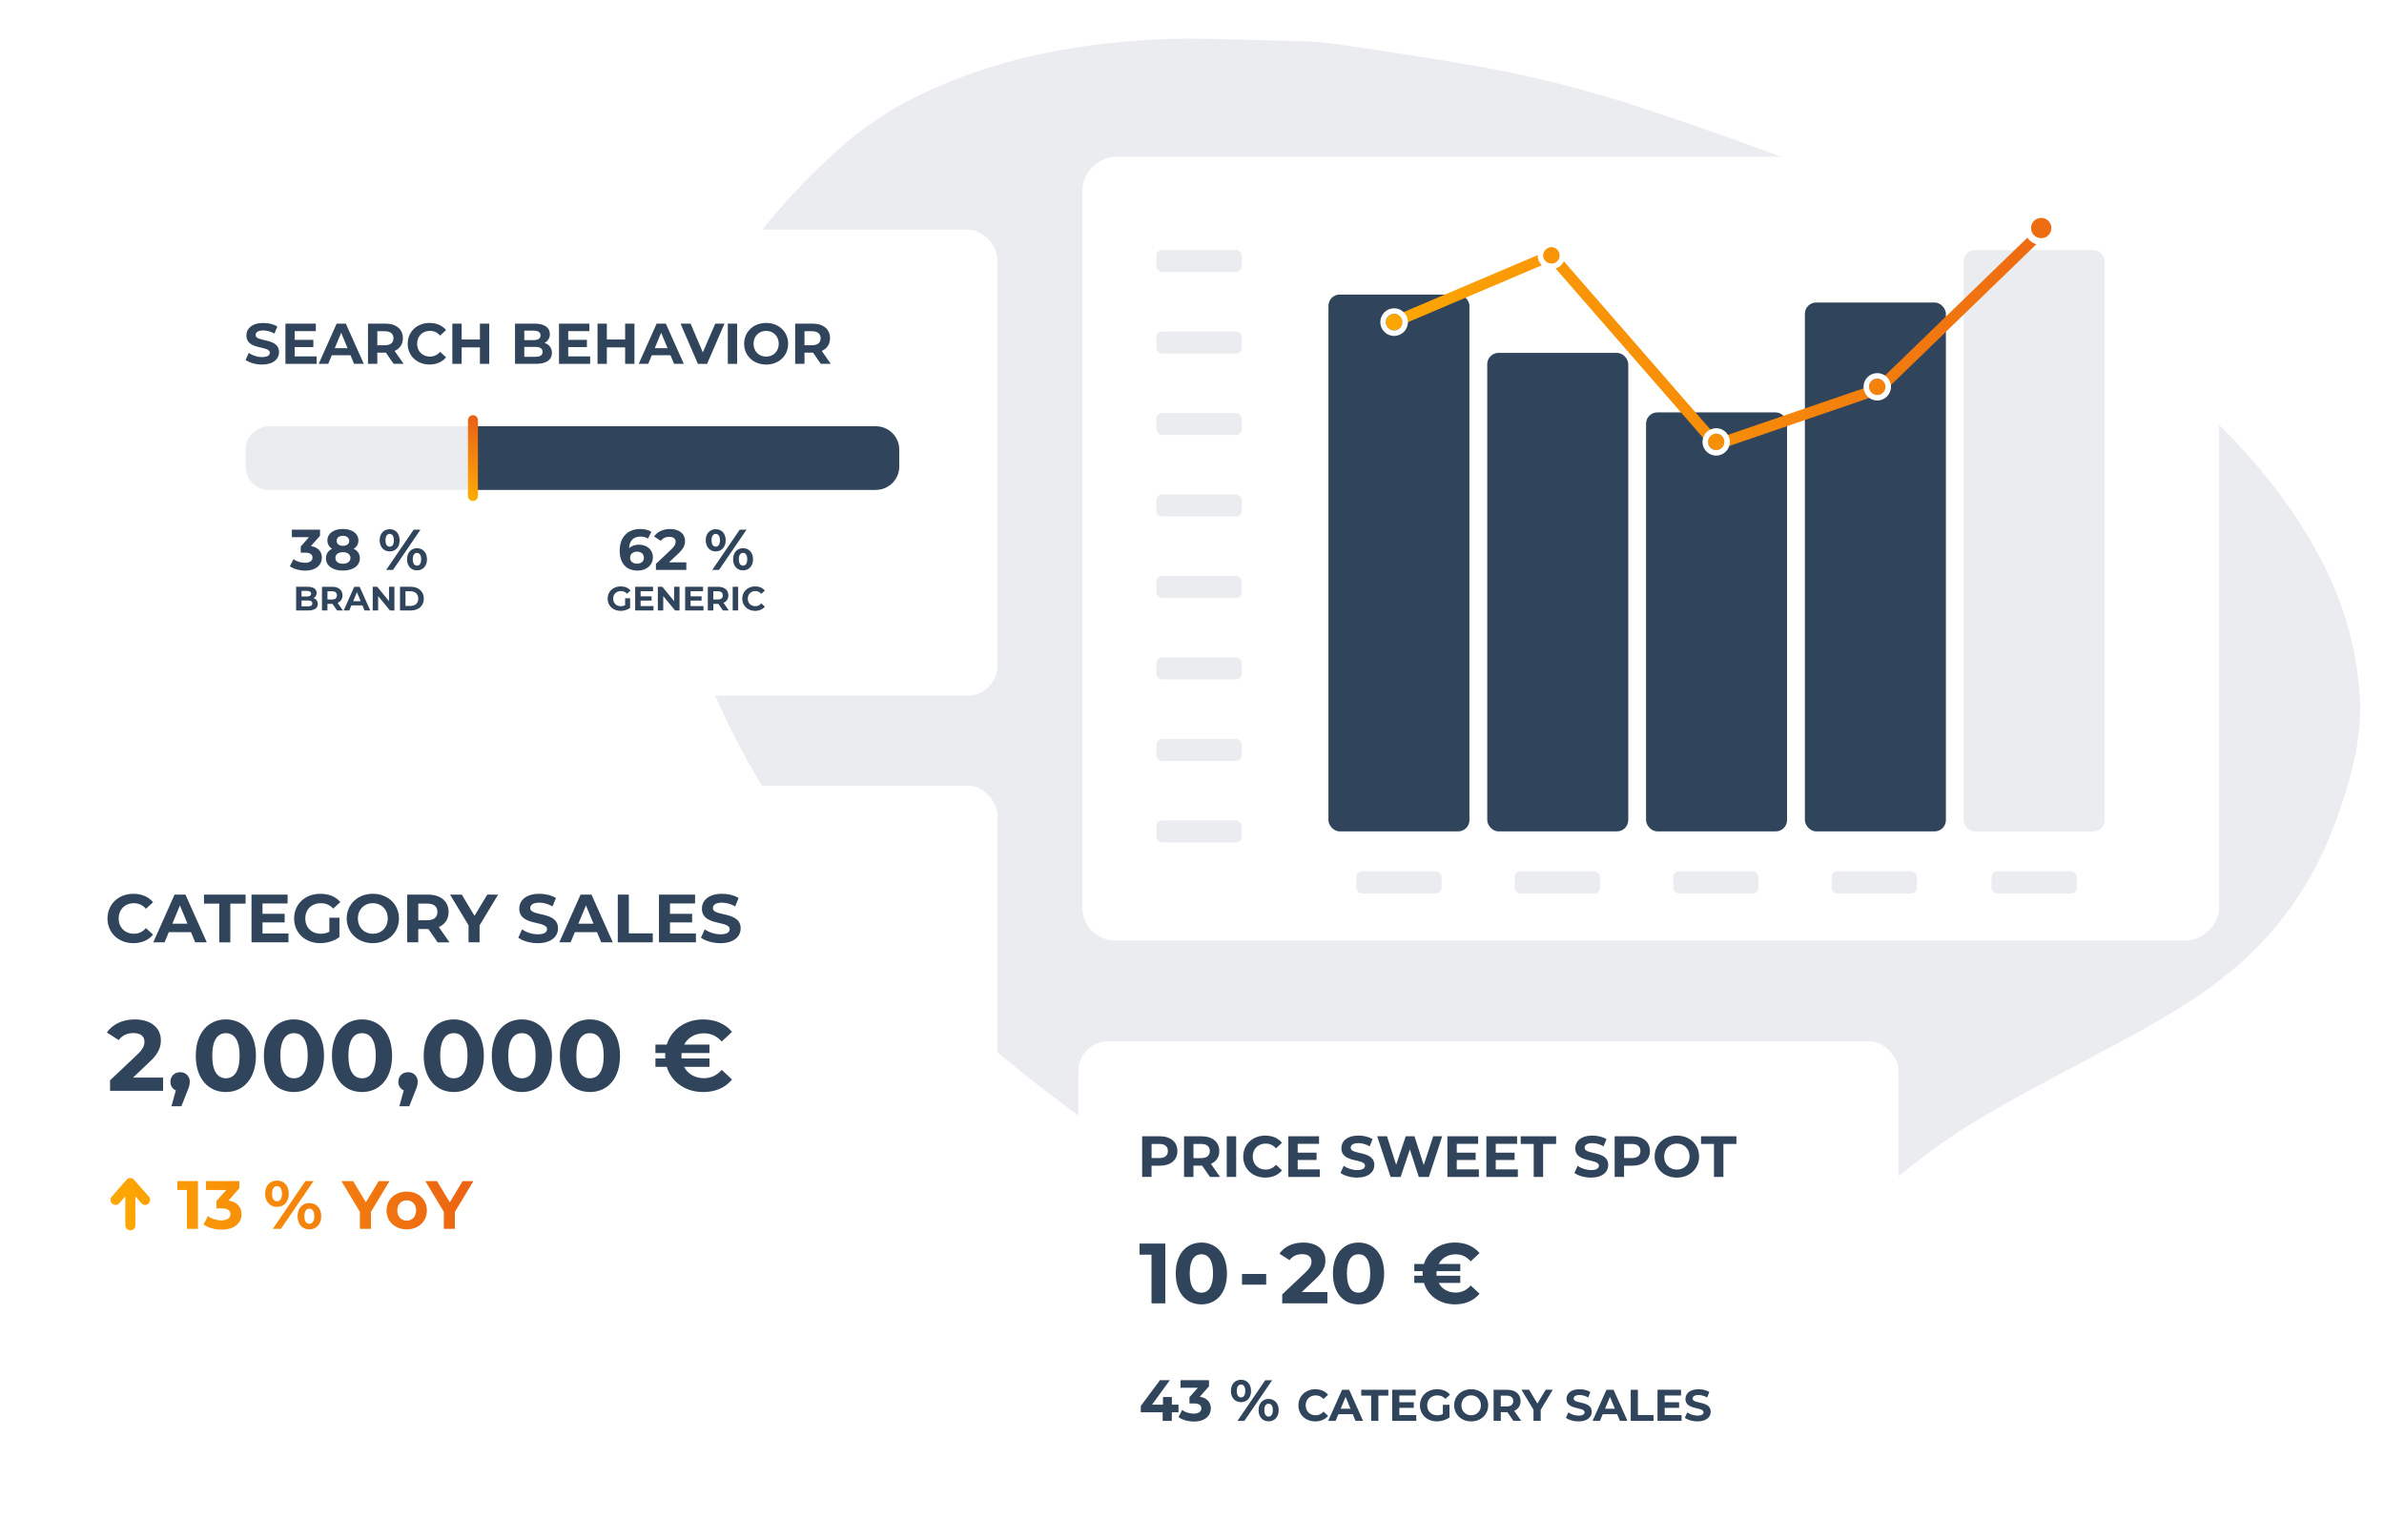 <?xml version="1.0" encoding="UTF-8"?><svg id="Ebene_1" xmlns="http://www.w3.org/2000/svg" xmlns:xlink="http://www.w3.org/1999/xlink" viewBox="0 0 960 620"><defs><style>.cls-1{fill:url(#Unbenannter_Verlauf_20-8);}.cls-1,.cls-2,.cls-3,.cls-4,.cls-5,.cls-6,.cls-7,.cls-8,.cls-9,.cls-10,.cls-11,.cls-12,.cls-13,.cls-14,.cls-15,.cls-16,.cls-17,.cls-18,.cls-19,.cls-20,.cls-21{stroke-width:0px;}.cls-2{fill:url(#Unbenannter_Verlauf_20-4);}.cls-3{filter:url(#drop-shadow-2);}.cls-3,.cls-7,.cls-10,.cls-15,.cls-20{fill:#fff;}.cls-4{fill:url(#Unbenannter_Verlauf_20-13);}.cls-5{fill:url(#Unbenannter_Verlauf_20-7);}.cls-6{fill:url(#Unbenannter_Verlauf_20-12);}.cls-7{filter:url(#drop-shadow-1);}.cls-8{fill:url(#Unbenannter_Verlauf_20-14);}.cls-9{fill:#30445c;}.cls-11{fill:url(#Unbenannter_Verlauf_20-2);}.cls-12{fill:url(#Unbenannter_Verlauf_20-3);}.cls-13{fill:url(#Unbenannter_Verlauf_20);}.cls-14{fill:url(#Unbenannter_Verlauf_20-9);}.cls-15{filter:url(#drop-shadow-4);}.cls-16{fill:url(#Unbenannter_Verlauf_20-6);}.cls-17{fill:url(#Unbenannter_Verlauf_20-5);}.cls-18{fill:#eaecef;}.cls-19{fill:url(#Unbenannter_Verlauf_20-10);}.cls-20{filter:url(#drop-shadow-3);}.cls-21{fill:url(#Unbenannter_Verlauf_20-11);}</style><filter id="drop-shadow-1" filterUnits="userSpaceOnUse"><feOffset dx="0" dy="4"/><feGaussianBlur result="blur" stdDeviation="4"/><feFlood flood-color="#000" flood-opacity=".15"/><feComposite in2="blur" operator="in"/><feComposite in="SourceGraphic"/></filter><linearGradient id="Unbenannter_Verlauf_20" x1="35.01" y1="490.23" x2="197.59" y2="470.23" gradientUnits="userSpaceOnUse"><stop offset="0" stop-color="#ffad00"/><stop offset="1" stop-color="#eb5f15"/></linearGradient><linearGradient id="Unbenannter_Verlauf_20-2" x1="35.2" y1="491.72" x2="197.78" y2="471.72" xlink:href="#Unbenannter_Verlauf_20"/><linearGradient id="Unbenannter_Verlauf_20-3" x1="35.65" y1="495.38" x2="198.23" y2="475.38" xlink:href="#Unbenannter_Verlauf_20"/><linearGradient id="Unbenannter_Verlauf_20-4" x1="36.02" y1="498.45" x2="198.61" y2="478.45" xlink:href="#Unbenannter_Verlauf_20"/><linearGradient id="Unbenannter_Verlauf_20-5" x1="36.6" y1="503.11" x2="199.18" y2="483.11" xlink:href="#Unbenannter_Verlauf_20"/><linearGradient id="Unbenannter_Verlauf_20-6" x1="36.53" y1="502.55" x2="199.11" y2="482.55" xlink:href="#Unbenannter_Verlauf_20"/><linearGradient id="Unbenannter_Verlauf_20-7" x1="34.63" y1="487.1" x2="197.21" y2="467.1" xlink:href="#Unbenannter_Verlauf_20"/><filter id="drop-shadow-2" filterUnits="userSpaceOnUse"><feOffset dx="0" dy="4"/><feGaussianBlur result="blur-2" stdDeviation="4"/><feFlood flood-color="#000" flood-opacity=".15"/><feComposite in2="blur-2" operator="in"/><feComposite in="SourceGraphic"/></filter><linearGradient id="Unbenannter_Verlauf_20-8" x1="182.82" y1="197.68" x2="198.07" y2="171.28" xlink:href="#Unbenannter_Verlauf_20"/><filter id="drop-shadow-3" filterUnits="userSpaceOnUse"><feOffset dx="0" dy="4"/><feGaussianBlur result="blur-3" stdDeviation="4"/><feFlood flood-color="#000" flood-opacity=".15"/><feComposite in2="blur-3" operator="in"/><feComposite in="SourceGraphic"/></filter><filter id="drop-shadow-4" filterUnits="userSpaceOnUse"><feOffset dx="2" dy="2"/><feGaussianBlur result="blur-4" stdDeviation="6"/><feFlood flood-color="#000" flood-opacity=".18"/><feComposite in2="blur-4" operator="in"/><feComposite in="SourceGraphic"/></filter><linearGradient id="Unbenannter_Verlauf_20-9" x1="546.29" y1="175.61" x2="867.48" y2="75.78" xlink:href="#Unbenannter_Verlauf_20"/><linearGradient id="Unbenannter_Verlauf_20-10" x1="535.98" y1="138.14" x2="832.41" y2="39.88" xlink:href="#Unbenannter_Verlauf_20"/><linearGradient id="Unbenannter_Verlauf_20-11" x1="543.71" y1="129.22" x2="801.23" y2="45.32" xlink:href="#Unbenannter_Verlauf_20"/><linearGradient id="Unbenannter_Verlauf_20-12" x1="570.41" y1="220.74" x2="881.74" y2="110.34" xlink:href="#Unbenannter_Verlauf_20"/><linearGradient id="Unbenannter_Verlauf_20-13" x1="578.04" y1="236.36" x2="897.93" y2="91.45" xlink:href="#Unbenannter_Verlauf_20"/><linearGradient id="Unbenannter_Verlauf_20-14" x1="881.37" y1="343.78" x2="1334.99" y2="150.59" gradientTransform="translate(-443.88 153.04) rotate(-11.17)" xlink:href="#Unbenannter_Verlauf_20"/></defs><path class="cls-10" d="m269.96,182.22c0,10.15-.73,20.36.16,30.44,2.02,22.96,8.22,44.9,17.33,66.12,10.4,24.23,23.84,46.66,39.83,67.47,15.99,20.81,33.46,40.42,52.72,58.34,26.06,24.24,54.21,45.8,84.19,64.95,23.14,14.78,47.32,27.72,72.49,38.73,20.7,9.05,41.84,16.83,63.87,22.24,15.12,3.72,30.21,7.28,45.78,8.36,3.12.22,6.26-.06,9.4,0,13.28.25,25.88-2.64,37.77-8.44,16.95-8.27,30.39-21.28,44.19-33.66,18.77-16.85,37.83-33.38,59.53-46.3,18.63-11.1,38.06-20.87,57.14-31.2,18.45-9.99,36.51-20.41,51.86-35.14,16.39-15.74,27.72-34.43,35.19-55.65,5.53-15.7,9.96-31.7,8.81-48.57-1.32-19.51-6.71-37.89-15.92-55.23-10.93-20.58-25.32-38.53-41.84-54.73-22-21.59-46.57-39.97-72.78-56.17-30.03-18.55-61.36-34.64-94.25-47.46-20.31-7.92-40.94-15.08-61.61-22.01-23.79-7.98-48.1-14.12-72.85-18.32-18.41-3.12-36.88-5.97-55.38-8.54-6.79-.94-13.74-.91-20.62-1.05-16.13-.33-32.29-1.29-48.37-.54-24.39,1.14-48.52,4.72-71.81,12.52-19.61,6.56-38.1,15.43-53.88,28.98-8.27,7.1-16.12,14.78-23.46,22.83-26.4,29-44.01,62.15-47.48,102.04Z"/><path class="cls-18" d="m269.96,182.22c3.47-39.89,21.07-73.04,47.48-102.04,7.34-8.06,15.19-15.74,23.46-22.83,15.78-13.55,34.27-22.41,53.88-28.98,23.29-7.79,47.42-11.38,71.81-12.52,16.08-.75,32.25.21,48.37.54,6.88.14,13.83.1,20.62,1.05,18.5,2.57,36.97,5.42,55.38,8.54,24.75,4.2,49.06,10.34,72.85,18.32,20.67,6.93,41.3,14.09,61.61,22.01,32.89,12.82,64.21,28.91,94.25,47.46,26.21,16.19,50.79,34.58,72.78,56.17,16.51,16.2,30.9,34.15,41.84,54.73,9.21,17.33,14.6,35.72,15.92,55.23,1.14,16.86-3.28,32.87-8.81,48.57-7.47,21.22-18.8,39.91-35.19,55.65-15.34,14.73-33.4,25.15-51.86,35.14-19.09,10.34-38.51,20.11-57.14,31.2-21.7,12.92-40.75,29.45-59.53,46.3-13.79,12.38-27.24,25.39-44.19,33.66-11.89,5.8-24.49,8.69-37.77,8.44-3.13-.06-6.28.22-9.4,0-15.57-1.09-30.65-4.64-45.78-8.36-22.03-5.41-43.16-13.19-63.87-22.24-25.17-11-49.34-23.95-72.49-38.73-29.98-19.14-58.13-40.71-84.19-64.95-19.26-17.92-36.73-37.53-52.72-58.34-15.99-20.81-29.43-43.24-39.83-67.47-9.11-21.22-15.3-43.16-17.33-66.12-.89-10.07-.16-20.29-.16-30.44Z"/><rect class="cls-7" x="13.75" y="312.36" width="387.89" height="222.7" rx="12" ry="12"/><path class="cls-9" d="m43.29,369.87c0-5.79,4.45-9.94,10.43-9.94,3.32,0,6.1,1.21,7.91,3.4l-2.86,2.64c-1.29-1.48-2.91-2.25-4.83-2.25-3.6,0-6.15,2.53-6.15,6.15s2.55,6.15,6.15,6.15c1.92,0,3.54-.77,4.83-2.28l2.86,2.64c-1.81,2.22-4.59,3.43-7.94,3.43-5.96,0-10.41-4.15-10.41-9.94Z"/><path class="cls-9" d="m76.9,375.36h-8.92l-1.7,4.12h-4.56l8.57-19.22h4.39l8.59,19.22h-4.67l-1.7-4.12Zm-1.4-3.38l-3.05-7.36-3.05,7.36h6.1Z"/><path class="cls-9" d="m88.29,363.89h-6.15v-3.62h16.75v3.62h-6.15v15.6h-4.45v-15.6Z"/><path class="cls-9" d="m116.16,375.91v3.57h-14.88v-19.22h14.53v3.57h-10.1v4.17h8.92v3.46h-8.92v4.45h10.46Z"/><path class="cls-9" d="m132.63,369.57h4.06v7.8c-2.11,1.59-5.03,2.44-7.77,2.44-6.04,0-10.49-4.15-10.49-9.94s4.45-9.94,10.57-9.94c3.38,0,6.18,1.15,8.05,3.32l-2.86,2.64c-1.4-1.48-3.02-2.17-4.97-2.17-3.73,0-6.29,2.5-6.29,6.15s2.55,6.15,6.23,6.15c1.21,0,2.33-.22,3.46-.82v-5.63Z"/><path class="cls-9" d="m139.61,369.87c0-5.71,4.45-9.94,10.52-9.94s10.52,4.2,10.52,9.94-4.48,9.94-10.52,9.94-10.52-4.23-10.52-9.94Zm16.53,0c0-3.65-2.58-6.15-6.01-6.15s-6.01,2.5-6.01,6.15,2.58,6.15,6.01,6.15,6.01-2.5,6.01-6.15Z"/><path class="cls-9" d="m176.23,379.48l-3.71-5.35h-4.09v5.35h-4.45v-19.22h8.32c5.13,0,8.35,2.66,8.35,6.98,0,2.88-1.46,5-3.95,6.07l4.31,6.18h-4.78Zm-4.17-15.6h-3.62v6.7h3.62c2.72,0,4.09-1.26,4.09-3.35s-1.37-3.35-4.09-3.35Z"/><path class="cls-9" d="m193.12,372.67v6.81h-4.45v-6.86l-7.44-12.36h4.72l5.13,8.54,5.13-8.54h4.37l-7.47,12.41Z"/><path class="cls-9" d="m208.72,377.59l1.51-3.35c1.62,1.18,4.04,2,6.34,2,2.64,0,3.71-.88,3.71-2.06,0-3.6-11.18-1.13-11.18-8.26,0-3.27,2.64-5.99,8.1-5.99,2.42,0,4.89.58,6.67,1.7l-1.37,3.38c-1.79-1.02-3.62-1.51-5.33-1.51-2.64,0-3.65.99-3.65,2.2,0,3.54,11.18,1.1,11.18,8.16,0,3.21-2.66,5.96-8.16,5.96-3.05,0-6.12-.91-7.83-2.22Z"/><path class="cls-9" d="m240.4,375.36h-8.92l-1.7,4.12h-4.56l8.57-19.22h4.39l8.59,19.22h-4.67l-1.7-4.12Zm-1.4-3.38l-3.05-7.36-3.05,7.36h6.1Z"/><path class="cls-9" d="m248.77,360.26h4.45v15.6h9.64v3.62h-14.09v-19.22Z"/><path class="cls-9" d="m280.24,375.91v3.57h-14.88v-19.22h14.53v3.57h-10.1v4.17h8.92v3.46h-8.92v4.45h10.46Z"/><path class="cls-9" d="m282.27,377.59l1.51-3.35c1.62,1.18,4.04,2,6.34,2,2.64,0,3.71-.88,3.71-2.06,0-3.6-11.18-1.13-11.18-8.26,0-3.27,2.64-5.99,8.1-5.99,2.42,0,4.89.58,6.67,1.7l-1.37,3.38c-1.79-1.02-3.62-1.51-5.33-1.51-2.64,0-3.65.99-3.65,2.2,0,3.54,11.18,1.1,11.18,8.16,0,3.21-2.66,5.96-8.16,5.96-3.05,0-6.12-.91-7.83-2.22Z"/><path class="cls-13" d="m79.71,475.63v19.22h-4.45v-15.65h-3.84v-3.57h8.29Z"/><path class="cls-11" d="m97.26,488.97c0,3.24-2.5,6.2-7.96,6.2-2.69,0-5.46-.74-7.33-2.06l1.73-3.4c1.46,1.1,3.49,1.73,5.49,1.73,2.22,0,3.6-.91,3.6-2.47,0-1.46-1.07-2.36-3.6-2.36h-2.03v-2.94l3.95-4.47h-8.18v-3.57h13.45v2.88l-4.34,4.94c3.46.55,5.22,2.69,5.22,5.52Z"/><path class="cls-12" d="m106.76,480.71c0-3.24,1.98-5.3,4.78-5.3s4.75,2.03,4.75,5.3-1.95,5.3-4.75,5.3-4.78-2.06-4.78-5.3Zm6.78,0c0-2.06-.8-3.05-2-3.05s-2,1.02-2,3.05.82,3.05,2,3.05,2-.99,2-3.05Zm9.44-5.08h3.27l-13.12,19.22h-3.27l13.12-19.22Zm-3.16,14.14c0-3.24,1.98-5.3,4.75-5.3s4.78,2.06,4.78,5.3-1.98,5.3-4.78,5.3-4.75-2.06-4.75-5.3Zm6.75,0c0-2.03-.8-3.05-2-3.05s-2,.99-2,3.05.82,3.05,2,3.05,2-1.02,2-3.05Z"/><path class="cls-2" d="m149.37,488.04v6.81h-4.45v-6.86l-7.44-12.35h4.72l5.13,8.54,5.13-8.54h4.37l-7.47,12.41Z"/><path class="cls-17" d="m155.66,487.46c0-4.45,3.43-7.6,8.13-7.6s8.1,3.16,8.1,7.6-3.4,7.6-8.1,7.6-8.13-3.16-8.13-7.6Zm11.89,0c0-2.55-1.62-4.09-3.76-4.09s-3.79,1.54-3.79,4.09,1.65,4.09,3.79,4.09,3.76-1.54,3.76-4.09Z"/><path class="cls-16" d="m183.17,488.04v6.81h-4.45v-6.86l-7.44-12.35h4.72l5.13,8.54,5.13-8.54h4.37l-7.47,12.41Z"/><path class="cls-9" d="m65.68,433.95v5.33h-21.36v-4.24l10.9-10.3c2.5-2.38,2.95-3.83,2.95-5.21,0-2.22-1.53-3.51-4.52-3.51-2.42,0-4.48.93-5.85,2.83l-4.76-3.07c2.18-3.19,6.14-5.25,11.23-5.25,6.3,0,10.5,3.23,10.5,8.36,0,2.74-.77,5.25-4.72,8.92l-6.5,6.14h12.15Z"/><path class="cls-9" d="m76.42,435.64c0,1.05-.16,1.82-1.09,4.04l-2.3,5.82h-4l1.78-6.42c-1.33-.52-2.18-1.78-2.18-3.43,0-2.34,1.7-3.88,3.92-3.88s3.88,1.57,3.88,3.88Z"/><path class="cls-9" d="m78.84,425.14c0-9.33,5.17-14.62,12.11-14.62s12.11,5.29,12.11,14.62-5.13,14.62-12.11,14.62-12.11-5.29-12.11-14.62Zm17.65,0c0-6.42-2.26-9.08-5.53-9.08s-5.49,2.66-5.49,9.08,2.26,9.08,5.49,9.08,5.53-2.66,5.53-9.08Z"/><path class="cls-9" d="m106.26,425.14c0-9.33,5.17-14.62,12.11-14.62s12.11,5.29,12.11,14.62-5.13,14.62-12.11,14.62-12.11-5.29-12.11-14.62Zm17.65,0c0-6.42-2.26-9.08-5.53-9.08s-5.49,2.66-5.49,9.08,2.26,9.08,5.49,9.08,5.53-2.66,5.53-9.08Z"/><path class="cls-9" d="m133.67,425.14c0-9.33,5.17-14.62,12.11-14.62s12.11,5.29,12.11,14.62-5.13,14.62-12.11,14.62-12.11-5.29-12.11-14.62Zm17.65,0c0-6.42-2.26-9.08-5.53-9.08s-5.49,2.66-5.49,9.08,2.26,9.08,5.49,9.08,5.53-2.66,5.53-9.08Z"/><path class="cls-9" d="m168.2,435.64c0,1.05-.16,1.82-1.09,4.04l-2.3,5.82h-4l1.78-6.42c-1.33-.52-2.18-1.78-2.18-3.43,0-2.34,1.7-3.88,3.92-3.88s3.88,1.57,3.88,3.88Z"/><path class="cls-9" d="m170.62,425.14c0-9.33,5.17-14.62,12.11-14.62s12.11,5.29,12.11,14.62-5.13,14.62-12.11,14.62-12.11-5.29-12.11-14.62Zm17.65,0c0-6.42-2.26-9.08-5.53-9.08s-5.49,2.66-5.49,9.08,2.26,9.08,5.49,9.08,5.53-2.66,5.53-9.08Z"/><path class="cls-9" d="m198.04,425.14c0-9.33,5.17-14.62,12.11-14.62s12.11,5.29,12.11,14.62-5.13,14.62-12.11,14.62-12.11-5.29-12.11-14.62Zm17.65,0c0-6.42-2.26-9.08-5.53-9.08s-5.49,2.66-5.49,9.08,2.26,9.08,5.49,9.08,5.53-2.66,5.53-9.08Z"/><path class="cls-9" d="m225.45,425.14c0-9.33,5.17-14.62,12.11-14.62s12.11,5.29,12.11,14.62-5.13,14.62-12.11,14.62-12.11-5.29-12.11-14.62Zm17.65,0c0-6.42-2.26-9.08-5.53-9.08s-5.49,2.66-5.49,9.08,2.26,9.08,5.49,9.08,5.53-2.66,5.53-9.08Z"/><path class="cls-9" d="m290.62,430.84l4.16,3.88c-2.67,3.27-6.7,5.05-11.63,5.05-7.15,0-12.8-4.04-14.66-10.14h-4.56v-3.39h3.96c-.04-.36-.04-.73-.04-1.09s0-.73.04-1.09h-3.96v-3.39h4.56c1.86-6.1,7.51-10.14,14.66-10.14,4.93,0,8.96,1.78,11.63,5.01l-4.16,3.88c-1.94-2.18-4.32-3.31-7.15-3.31-3.59,0-6.5,1.74-8,4.56h10.22v3.39h-11.23c-.04.36-.04.73-.04,1.09s0,.73.04,1.09h11.23v3.39h-10.22c1.49,2.83,4.4,4.56,8,4.56,2.83,0,5.21-1.13,7.15-3.35Z"/><path class="cls-5" d="m59.76,484.73c-.82.73-2.1.65-2.84-.19l-2.42-2.76v11.65c0,1.11-.9,2.02-2.02,2.02s-2.02-.9-2.02-2.02v-11.65l-2.42,2.76c-.4.45-.97.69-1.52.69-.48,0-.95-.16-1.34-.5-.84-.74-.92-2.02-.18-2.86l5.8-6.61.16-.19c.1-.11.21-.21.32-.29.08-.06.18-.13.27-.18.29-.15.6-.23.92-.23.06,0,.13,0,.92.23.1.05.19.11.27.18l.32.29.16.19,5.8,6.61c.74.84.65,2.12-.19,2.86Z"/><rect class="cls-3" x="74.76" y="88.47" width="326.88" height="187.67" rx="12" ry="12"/><path class="cls-9" d="m98.9,144.93l1.27-2.82c1.37.99,3.4,1.69,5.35,1.69,2.22,0,3.12-.74,3.12-1.74,0-3.03-9.42-.95-9.42-6.96,0-2.75,2.22-5.04,6.83-5.04,2.04,0,4.12.49,5.62,1.43l-1.16,2.85c-1.5-.86-3.05-1.27-4.49-1.27-2.22,0-3.08.83-3.08,1.85,0,2.98,9.42.93,9.42,6.87,0,2.71-2.24,5.02-6.87,5.02-2.57,0-5.16-.76-6.59-1.87Z"/><path class="cls-9" d="m127.48,143.52v3.01h-12.54v-16.2h12.24v3.01h-8.52v3.52h7.52v2.91h-7.52v3.75h8.82Z"/><path class="cls-9" d="m141.13,143.05h-7.52l-1.43,3.47h-3.84l7.22-16.2h3.7l7.24,16.2h-3.93l-1.43-3.47Zm-1.18-2.85l-2.57-6.2-2.57,6.2h5.14Z"/><path class="cls-9" d="m158.51,146.52l-3.12-4.51h-3.45v4.51h-3.75v-16.2h7.01c4.33,0,7.03,2.24,7.03,5.88,0,2.43-1.23,4.21-3.33,5.11l3.63,5.21h-4.03Zm-3.52-13.14h-3.05v5.65h3.05c2.29,0,3.45-1.06,3.45-2.82s-1.16-2.82-3.45-2.82Z"/><path class="cls-9" d="m164.18,138.43c0-4.88,3.75-8.38,8.79-8.38,2.8,0,5.14,1.02,6.66,2.87l-2.41,2.22c-1.09-1.25-2.45-1.9-4.07-1.9-3.03,0-5.18,2.13-5.18,5.18s2.15,5.18,5.18,5.18c1.62,0,2.98-.65,4.07-1.92l2.41,2.22c-1.53,1.87-3.86,2.89-6.69,2.89-5.02,0-8.77-3.49-8.77-8.38Z"/><path class="cls-9" d="m197.01,130.33v16.2h-3.75v-6.64h-7.36v6.64h-3.75v-16.2h3.75v6.39h7.36v-6.39h3.75Z"/><path class="cls-9" d="m222.25,142.1c0,2.8-2.22,4.42-6.48,4.42h-8.38v-16.2h7.91c4.05,0,6.13,1.69,6.13,4.21,0,1.62-.83,2.87-2.15,3.56,1.8.58,2.96,1.97,2.96,4Zm-11.13-8.95v3.82h3.73c1.83,0,2.82-.65,2.82-1.92s-.99-1.9-2.82-1.9h-3.73Zm7.36,8.56c0-1.37-1.04-2.01-2.99-2.01h-4.37v4h4.37c1.94,0,2.99-.6,2.99-1.99Z"/><path class="cls-9" d="m237.64,143.52v3.01h-12.54v-16.2h12.24v3.01h-8.52v3.52h7.52v2.91h-7.52v3.75h8.82Z"/><path class="cls-9" d="m255.48,130.33v16.2h-3.75v-6.64h-7.36v6.64h-3.75v-16.2h3.75v6.39h7.36v-6.39h3.75Z"/><path class="cls-9" d="m269.99,143.05h-7.52l-1.43,3.47h-3.84l7.22-16.2h3.7l7.24,16.2h-3.93l-1.43-3.47Zm-1.18-2.85l-2.57-6.2-2.57,6.2h5.14Z"/><path class="cls-9" d="m291.74,130.33l-7.01,16.2h-3.7l-6.99-16.2h4.05l4.93,11.57,5-11.57h3.73Z"/><path class="cls-9" d="m293.08,130.33h3.75v16.2h-3.75v-16.2Z"/><path class="cls-9" d="m299.65,138.43c0-4.81,3.75-8.38,8.86-8.38s8.86,3.54,8.86,8.38-3.77,8.38-8.86,8.38-8.86-3.56-8.86-8.38Zm13.93,0c0-3.08-2.18-5.18-5.07-5.18s-5.07,2.11-5.07,5.18,2.18,5.18,5.07,5.18,5.07-2.11,5.07-5.18Z"/><path class="cls-9" d="m330.52,146.52l-3.12-4.51h-3.45v4.51h-3.75v-16.2h7.01c4.33,0,7.03,2.24,7.03,5.88,0,2.43-1.23,4.21-3.33,5.11l3.63,5.21h-4.03Zm-3.52-13.14h-3.05v5.65h3.05c2.29,0,3.45-1.06,3.45-2.82s-1.16-2.82-3.45-2.82Z"/><path class="cls-9" d="m262.91,224.39c0,3.31-2.71,5.39-6.13,5.39-4.47,0-7.24-2.8-7.24-8.03,0-5.6,3.38-8.72,8.26-8.72,1.71,0,3.38.39,4.51,1.11l-1.39,2.75c-.9-.6-1.94-.81-3.03-.81-2.71,0-4.44,1.6-4.56,4.7.95-.95,2.31-1.44,4-1.44,3.12,0,5.58,1.99,5.58,5.04Zm-3.63.19c0-1.48-1.09-2.43-2.75-2.43s-2.8,1.02-2.8,2.43,1.04,2.41,2.85,2.41c1.6,0,2.71-.93,2.71-2.41Z"/><path class="cls-9" d="m276.37,226.45v3.05h-12.24v-2.43l6.25-5.9c1.43-1.37,1.69-2.2,1.69-2.98,0-1.27-.88-2.01-2.59-2.01-1.39,0-2.57.53-3.36,1.62l-2.73-1.76c1.25-1.83,3.52-3.01,6.43-3.01,3.61,0,6.02,1.85,6.02,4.79,0,1.57-.44,3.01-2.71,5.11l-3.73,3.52h6.97Z"/><path class="cls-9" d="m284.19,217.58c0-2.73,1.67-4.47,4.03-4.47s4,1.71,4,4.47-1.64,4.47-4,4.47-4.03-1.74-4.03-4.47Zm5.72,0c0-1.74-.67-2.57-1.69-2.57s-1.69.86-1.69,2.57.69,2.57,1.69,2.57,1.69-.83,1.69-2.57Zm7.96-4.28h2.75l-11.06,16.2h-2.75l11.06-16.2Zm-2.66,11.92c0-2.73,1.67-4.47,4-4.47s4.03,1.74,4.03,4.47-1.67,4.47-4.03,4.47-4-1.74-4-4.47Zm5.69,0c0-1.71-.67-2.57-1.69-2.57s-1.69.83-1.69,2.57.69,2.57,1.69,2.57,1.69-.86,1.69-2.57Z"/><path class="cls-9" d="m251.72,240.92h2.02v3.87c-1.05.79-2.49,1.21-3.85,1.21-3,0-5.2-2.06-5.2-4.93s2.21-4.93,5.24-4.93c1.68,0,3.06.57,3.99,1.65l-1.42,1.31c-.69-.74-1.5-1.08-2.46-1.08-1.85,0-3.12,1.24-3.12,3.05s1.27,3.05,3.09,3.05c.6,0,1.16-.11,1.72-.41v-2.79Z"/><path class="cls-9" d="m263.15,244.06v1.77h-7.38v-9.53h7.2v1.77h-5.01v2.07h4.43v1.72h-4.43v2.21h5.19Z"/><path class="cls-9" d="m273.64,236.3v9.53h-1.81l-4.75-5.79v5.79h-2.18v-9.53h1.82l4.74,5.79v-5.79h2.18Z"/><path class="cls-9" d="m283.28,244.06v1.77h-7.38v-9.53h7.2v1.77h-5.01v2.07h4.43v1.72h-4.43v2.21h5.19Z"/><path class="cls-9" d="m291.11,245.83l-1.84-2.66h-2.03v2.66h-2.21v-9.53h4.13c2.55,0,4.14,1.32,4.14,3.46,0,1.43-.72,2.48-1.96,3.01l2.14,3.06h-2.37Zm-2.07-7.73h-1.8v3.32h1.8c1.35,0,2.03-.63,2.03-1.66s-.68-1.66-2.03-1.66Z"/><path class="cls-9" d="m295.04,236.3h2.21v9.53h-2.21v-9.53Z"/><path class="cls-9" d="m298.9,241.07c0-2.87,2.21-4.93,5.17-4.93,1.65,0,3.02.6,3.92,1.69l-1.42,1.31c-.64-.74-1.44-1.12-2.4-1.12-1.78,0-3.05,1.25-3.05,3.05s1.27,3.05,3.05,3.05c.95,0,1.76-.38,2.4-1.13l1.42,1.31c-.9,1.1-2.27,1.7-3.94,1.7-2.96,0-5.16-2.06-5.16-4.93Z"/><path class="cls-9" d="m129.61,224.55c0,2.73-2.11,5.23-6.71,5.23-2.27,0-4.61-.62-6.18-1.74l1.46-2.87c1.23.93,2.94,1.46,4.63,1.46,1.87,0,3.03-.76,3.03-2.08,0-1.23-.9-1.99-3.03-1.99h-1.71v-2.48l3.33-3.77h-6.9v-3.01h11.34v2.43l-3.66,4.17c2.92.46,4.4,2.27,4.4,4.65Z"/><path class="cls-9" d="m144.91,224.8c0,3.05-2.73,4.97-6.85,4.97s-6.8-1.92-6.8-4.97c0-1.74.9-3.03,2.45-3.82-1.2-.74-1.87-1.87-1.87-3.33,0-2.85,2.55-4.63,6.22-4.63s6.27,1.78,6.27,4.63c0,1.46-.69,2.59-1.9,3.33,1.57.79,2.48,2.08,2.48,3.82Zm-3.79-.12c0-1.44-1.18-2.31-3.05-2.31s-3.01.88-3.01,2.31,1.16,2.34,3.01,2.34,3.05-.9,3.05-2.34Zm-5.55-6.87c0,1.23.97,1.99,2.5,1.99s2.55-.76,2.55-1.99-1.02-2.04-2.55-2.04-2.5.76-2.5,2.04Z"/><path class="cls-9" d="m152.89,217.58c0-2.73,1.67-4.47,4.03-4.47s4,1.71,4,4.47-1.64,4.47-4,4.47-4.03-1.74-4.03-4.47Zm5.72,0c0-1.74-.67-2.57-1.69-2.57s-1.69.86-1.69,2.57.69,2.57,1.69,2.57,1.69-.83,1.69-2.57Zm7.96-4.28h2.75l-11.06,16.2h-2.75l11.06-16.2Zm-2.66,11.92c0-2.73,1.67-4.47,4-4.47s4.03,1.74,4.03,4.47-1.67,4.47-4.03,4.47-4-1.74-4-4.47Zm5.69,0c0-1.71-.67-2.57-1.69-2.57s-1.69.83-1.69,2.57.69,2.57,1.69,2.57,1.69-.86,1.69-2.57Z"/><path class="cls-9" d="m127.98,243.23c0,1.65-1.31,2.6-3.81,2.6h-4.93v-9.53h4.66c2.38,0,3.61.99,3.61,2.48,0,.95-.49,1.69-1.27,2.1,1.06.34,1.74,1.16,1.74,2.36Zm-6.55-5.27v2.25h2.19c1.08,0,1.66-.38,1.66-1.13s-.59-1.12-1.66-1.12h-2.19Zm4.33,5.04c0-.8-.61-1.18-1.76-1.18h-2.57v2.36h2.57c1.14,0,1.76-.35,1.76-1.17Z"/><path class="cls-9" d="m135.73,245.83l-1.84-2.66h-2.03v2.66h-2.21v-9.53h4.13c2.55,0,4.14,1.32,4.14,3.46,0,1.43-.72,2.48-1.96,3.01l2.14,3.06h-2.37Zm-2.07-7.73h-1.8v3.32h1.8c1.35,0,2.03-.63,2.03-1.66s-.68-1.66-2.03-1.66Z"/><path class="cls-9" d="m145.93,243.79h-4.43l-.84,2.04h-2.26l4.25-9.53h2.18l4.26,9.53h-2.31l-.84-2.04Zm-.69-1.68l-1.51-3.65-1.51,3.65h3.02Z"/><path class="cls-9" d="m158.83,236.3v9.53h-1.81l-4.75-5.79v5.79h-2.18v-9.53h1.82l4.74,5.79v-5.79h2.18Z"/><path class="cls-9" d="m161.08,236.3h4.33c3.12,0,5.26,1.88,5.26,4.77s-2.14,4.77-5.26,4.77h-4.33v-9.53Zm4.22,7.72c1.89,0,3.13-1.13,3.13-2.96s-1.24-2.96-3.13-2.96h-2.02v5.91h2.02Z"/><path class="cls-9" d="m199.78,171.67h162.34v25.63h-162.34c-5.2,0-9.41-4.22-9.41-9.41v-6.8c0-5.2,4.22-9.41,9.41-9.41Z" transform="translate(552.49 368.96) rotate(-180)"/><path class="cls-18" d="m98.91,171.67h82.08c5.2,0,9.41,4.22,9.41,9.41v6.8c0,5.2-4.22,9.41-9.41,9.41h-82.08v-25.63h0Z" transform="translate(289.3 368.96) rotate(-180)"/><path class="cls-1" d="m190.45,201.77c-1.1,0-2-.9-2-2v-30.58c0-1.1.9-2,2-2s2,.9,2,2v30.58c0,1.1-.9,2-2,2Z"/><rect class="cls-20" x="434.25" y="415.29" width="330.28" height="189.63" rx="12" ry="12"/><path class="cls-9" d="m474.12,463.52c0,3.65-2.74,5.91-7.11,5.91h-3.3v4.51h-3.79v-16.37h7.08c4.37,0,7.11,2.27,7.11,5.94Zm-3.83,0c0-1.8-1.17-2.85-3.48-2.85h-3.09v5.68h3.09c2.31,0,3.48-1.05,3.48-2.83Z"/><path class="cls-9" d="m487.23,473.95l-3.16-4.56h-3.48v4.56h-3.79v-16.37h7.08c4.37,0,7.11,2.27,7.11,5.94,0,2.45-1.24,4.26-3.37,5.17l3.67,5.26h-4.07Zm-3.55-13.28h-3.09v5.7h3.09c2.32,0,3.48-1.07,3.48-2.85s-1.17-2.85-3.48-2.85Z"/><path class="cls-9" d="m493.99,457.58h3.79v16.37h-3.79v-16.37Z"/><path class="cls-9" d="m500.63,465.76c0-4.93,3.79-8.46,8.88-8.46,2.83,0,5.19,1.03,6.73,2.9l-2.43,2.24c-1.1-1.26-2.48-1.92-4.12-1.92-3.06,0-5.24,2.15-5.24,5.24s2.17,5.24,5.24,5.24c1.64,0,3.02-.66,4.12-1.94l2.43,2.24c-1.54,1.89-3.9,2.92-6.76,2.92-5.07,0-8.86-3.53-8.86-8.46Z"/><path class="cls-9" d="m531.46,470.91v3.04h-12.67v-16.37h12.37v3.04h-8.6v3.55h7.6v2.95h-7.6v3.79h8.91Z"/><path class="cls-9" d="m539.81,472.33l1.29-2.85c1.38,1.01,3.44,1.71,5.4,1.71,2.24,0,3.16-.75,3.16-1.75,0-3.06-9.52-.96-9.52-7.04,0-2.78,2.24-5.1,6.9-5.1,2.06,0,4.16.49,5.68,1.45l-1.17,2.88c-1.52-.87-3.09-1.29-4.54-1.29-2.24,0-3.11.84-3.11,1.87,0,3.02,9.52.94,9.52,6.94,0,2.74-2.27,5.07-6.94,5.07-2.59,0-5.21-.77-6.66-1.89Z"/><path class="cls-9" d="m580.75,457.58l-5.35,16.37h-4.07l-3.6-11.08-3.72,11.08h-4.04l-5.38-16.37h3.93l3.69,11.5,3.86-11.5h3.51l3.74,11.6,3.81-11.6h3.62Z"/><path class="cls-9" d="m595.52,470.91v3.04h-12.67v-16.37h12.37v3.04h-8.6v3.55h7.6v2.95h-7.6v3.79h8.91Z"/><path class="cls-9" d="m611.21,470.91v3.04h-12.67v-16.37h12.37v3.04h-8.6v3.55h7.6v2.95h-7.6v3.79h8.91Z"/><path class="cls-9" d="m617.61,460.67h-5.24v-3.09h14.26v3.09h-5.24v13.28h-3.79v-13.28Z"/><path class="cls-9" d="m634,472.33l1.29-2.85c1.38,1.01,3.44,1.71,5.4,1.71,2.24,0,3.16-.75,3.16-1.75,0-3.06-9.52-.96-9.52-7.04,0-2.78,2.24-5.1,6.9-5.1,2.06,0,4.16.49,5.68,1.45l-1.17,2.88c-1.52-.87-3.09-1.29-4.54-1.29-2.24,0-3.11.84-3.11,1.87,0,3.02,9.52.94,9.52,6.94,0,2.74-2.27,5.07-6.94,5.07-2.59,0-5.21-.77-6.66-1.89Z"/><path class="cls-9" d="m664.4,463.52c0,3.65-2.74,5.91-7.11,5.91h-3.3v4.51h-3.79v-16.37h7.08c4.37,0,7.11,2.27,7.11,5.94Zm-3.83,0c0-1.8-1.17-2.85-3.48-2.85h-3.09v5.68h3.09c2.31,0,3.48-1.05,3.48-2.83Z"/><path class="cls-9" d="m666.29,465.76c0-4.86,3.79-8.46,8.95-8.46s8.96,3.58,8.96,8.46-3.81,8.46-8.96,8.46-8.95-3.6-8.95-8.46Zm14.07,0c0-3.11-2.2-5.24-5.12-5.24s-5.12,2.13-5.12,5.24,2.2,5.24,5.12,5.24,5.12-2.13,5.12-5.24Z"/><path class="cls-9" d="m690.21,460.67h-5.24v-3.09h14.26v3.09h-5.24v13.28h-3.79v-13.28Z"/><path class="cls-9" d="m474.54,568.74h-2.67v3.44h-3.69v-3.44h-8.81v-2.55l7.72-10.38h3.97l-7.15,9.84h4.4v-3.06h3.58v3.06h2.67v3.09Z"/><path class="cls-9" d="m487.58,567.17c0,2.76-2.13,5.28-6.78,5.28-2.29,0-4.65-.63-6.24-1.75l1.47-2.9c1.24.93,2.97,1.47,4.68,1.47,1.89,0,3.06-.77,3.06-2.1,0-1.24-.91-2.01-3.06-2.01h-1.73v-2.5l3.37-3.81h-6.97v-3.04h11.46v2.45l-3.69,4.21c2.95.47,4.44,2.29,4.44,4.7Z"/><path class="cls-9" d="m495.67,560.14c0-2.76,1.68-4.51,4.07-4.51s4.04,1.73,4.04,4.51-1.66,4.51-4.04,4.51-4.07-1.75-4.07-4.51Zm5.78,0c0-1.75-.68-2.59-1.71-2.59s-1.71.87-1.71,2.59.7,2.6,1.71,2.6,1.71-.84,1.71-2.6Zm8.04-4.32h2.78l-11.18,16.37h-2.78l11.18-16.37Zm-2.69,12.04c0-2.76,1.68-4.51,4.04-4.51s4.07,1.75,4.07,4.51-1.68,4.51-4.07,4.51-4.04-1.75-4.04-4.51Zm5.75,0c0-1.73-.68-2.59-1.71-2.59s-1.71.84-1.71,2.59.7,2.6,1.71,2.6,1.71-.87,1.71-2.6Z"/><path class="cls-9" d="m522.86,565.92c0-3.77,2.9-6.47,6.79-6.47,2.16,0,3.97.79,5.15,2.22l-1.86,1.72c-.84-.97-1.9-1.47-3.15-1.47-2.34,0-4.01,1.65-4.01,4.01s1.66,4,4.01,4c1.25,0,2.31-.5,3.15-1.48l1.86,1.72c-1.18,1.45-2.99,2.23-5.17,2.23-3.88,0-6.78-2.7-6.78-6.47Z"/><path class="cls-9" d="m544.74,569.5h-5.81l-1.11,2.68h-2.97l5.58-12.52h2.86l5.6,12.52h-3.04l-1.11-2.68Zm-.91-2.2l-1.98-4.79-1.98,4.79h3.97Z"/><path class="cls-9" d="m552.16,562.02h-4.01v-2.36h10.91v2.36h-4.01v10.16h-2.9v-10.16Z"/><path class="cls-9" d="m570.31,569.85v2.32h-9.69v-12.52h9.46v2.32h-6.58v2.72h5.81v2.25h-5.81v2.9h6.81Z"/><path class="cls-9" d="m581.03,565.72h2.65v5.08c-1.38,1.04-3.27,1.59-5.06,1.59-3.93,0-6.83-2.7-6.83-6.47s2.9-6.47,6.88-6.47c2.2,0,4.02.75,5.24,2.16l-1.86,1.72c-.91-.97-1.97-1.41-3.24-1.41-2.43,0-4.1,1.63-4.1,4.01s1.66,4,4.06,4c.79,0,1.52-.14,2.25-.54v-3.66Z"/><path class="cls-9" d="m585.57,565.92c0-3.72,2.9-6.47,6.85-6.47s6.85,2.74,6.85,6.47-2.91,6.47-6.85,6.47-6.85-2.75-6.85-6.47Zm10.76,0c0-2.38-1.68-4.01-3.92-4.01s-3.92,1.63-3.92,4.01,1.68,4,3.92,4,3.92-1.63,3.92-4Z"/><path class="cls-9" d="m609.42,572.18l-2.41-3.49h-2.66v3.49h-2.9v-12.52h5.42c3.34,0,5.44,1.73,5.44,4.54,0,1.88-.95,3.25-2.57,3.95l2.81,4.02h-3.11Zm-2.72-10.16h-2.36v4.36h2.36c1.77,0,2.66-.82,2.66-2.18s-.89-2.18-2.66-2.18Z"/><path class="cls-9" d="m620.42,567.74v4.43h-2.9v-4.47l-4.85-8.05h3.08l3.34,5.56,3.34-5.56h2.84l-4.86,8.08Z"/><path class="cls-9" d="m630.57,570.94l.98-2.18c1.05.77,2.63,1.31,4.13,1.31,1.72,0,2.41-.57,2.41-1.34,0-2.34-7.28-.73-7.28-5.38,0-2.13,1.72-3.9,5.27-3.9,1.57,0,3.18.38,4.35,1.11l-.89,2.2c-1.16-.66-2.36-.98-3.47-.98-1.72,0-2.38.64-2.38,1.43,0,2.31,7.28.72,7.28,5.31,0,2.09-1.73,3.88-5.31,3.88-1.98,0-3.99-.59-5.1-1.45Z"/><path class="cls-9" d="m651.2,569.5h-5.81l-1.11,2.68h-2.97l5.58-12.52h2.86l5.6,12.52h-3.04l-1.11-2.68Zm-.91-2.2l-1.98-4.79-1.98,4.79h3.97Z"/><path class="cls-9" d="m656.66,559.66h2.9v10.16h6.28v2.36h-9.17v-12.52Z"/><path class="cls-9" d="m677.15,569.85v2.32h-9.69v-12.52h9.46v2.32h-6.58v2.72h5.81v2.25h-5.81v2.9h6.81Z"/><path class="cls-9" d="m678.47,570.94l.98-2.18c1.06.77,2.63,1.31,4.13,1.31,1.72,0,2.41-.57,2.41-1.34,0-2.34-7.28-.73-7.28-5.38,0-2.13,1.72-3.9,5.27-3.9,1.57,0,3.18.38,4.35,1.11l-.89,2.2c-1.16-.66-2.36-.98-3.47-.98-1.72,0-2.38.64-2.38,1.43,0,2.31,7.28.72,7.28,5.31,0,2.09-1.73,3.88-5.31,3.88-1.98,0-3.99-.59-5.1-1.45Z"/><path class="cls-9" d="m469.26,500.79v24.07h-5.57v-19.6h-4.81v-4.47h10.38Z"/><path class="cls-9" d="m473.46,512.83c0-7.94,4.4-12.45,10.31-12.45s10.31,4.5,10.31,12.45-4.37,12.45-10.31,12.45-10.31-4.5-10.31-12.45Zm15.02,0c0-5.47-1.93-7.74-4.71-7.74s-4.68,2.27-4.68,7.74,1.93,7.74,4.68,7.74,4.71-2.27,4.71-7.74Z"/><path class="cls-9" d="m500.14,513.03h9.73v4.3h-9.73v-4.3Z"/><path class="cls-9" d="m534.52,520.32v4.54h-18.19v-3.61l9.28-8.77c2.13-2.03,2.51-3.27,2.51-4.44,0-1.89-1.31-2.99-3.85-2.99-2.06,0-3.82.79-4.99,2.41l-4.06-2.61c1.86-2.72,5.23-4.47,9.56-4.47,5.36,0,8.94,2.75,8.94,7.12,0,2.34-.65,4.47-4.02,7.6l-5.54,5.23h10.35Z"/><path class="cls-9" d="m536.75,512.83c0-7.94,4.4-12.45,10.31-12.45s10.31,4.5,10.31,12.45-4.37,12.45-10.31,12.45-10.31-4.5-10.31-12.45Zm15.02,0c0-5.47-1.93-7.74-4.71-7.74s-4.68,2.27-4.68,7.74,1.93,7.74,4.68,7.74,4.71-2.27,4.71-7.74Z"/><path class="cls-9" d="m592.24,517.67l3.54,3.3c-2.27,2.79-5.71,4.3-9.9,4.3-6.09,0-10.9-3.44-12.48-8.63h-3.89v-2.89h3.37c-.03-.31-.03-.62-.03-.93s0-.62.03-.93h-3.37v-2.89h3.89c1.58-5.19,6.39-8.63,12.48-8.63,4.19,0,7.63,1.51,9.9,4.26l-3.54,3.3c-1.65-1.86-3.68-2.82-6.09-2.82-3.06,0-5.54,1.48-6.81,3.89h8.7v2.89h-9.56c-.03.31-.03.62-.03.93s0,.62.03.93h9.56v2.89h-8.7c1.27,2.41,3.75,3.88,6.81,3.88,2.41,0,4.44-.96,6.09-2.85Z"/><rect class="cls-15" x="504.96" y="-5.93" width="315.6" height="457.74" rx="13.14" ry="13.14" transform="translate(439.81 885.7) rotate(-90)"/><rect class="cls-18" x="465.67" y="330.37" width="34.36" height="8.86" rx="2.28" ry="2.28"/><rect class="cls-18" x="546.15" y="350.91" width="34.36" height="8.86" rx="2.28" ry="2.28"/><rect class="cls-18" x="609.96" y="350.91" width="34.36" height="8.86" rx="2.28" ry="2.28"/><rect class="cls-18" x="673.77" y="350.91" width="34.36" height="8.86" rx="2.28" ry="2.28"/><rect class="cls-18" x="737.58" y="350.91" width="34.36" height="8.86" rx="2.28" ry="2.28"/><rect class="cls-18" x="801.96" y="350.91" width="34.36" height="8.86" rx="2.28" ry="2.28"/><rect class="cls-18" x="465.67" y="297.56" width="34.36" height="8.86" rx="2.28" ry="2.28"/><rect class="cls-18" x="465.67" y="264.75" width="34.36" height="8.86" rx="2.28" ry="2.28"/><rect class="cls-18" x="465.67" y="231.93" width="34.36" height="8.86" rx="2.28" ry="2.28"/><rect class="cls-18" x="465.67" y="199.12" width="34.36" height="8.86" rx="2.28" ry="2.28"/><rect class="cls-18" x="465.67" y="166.3" width="34.36" height="8.86" rx="2.28" ry="2.28"/><rect class="cls-18" x="465.67" y="133.49" width="34.36" height="8.86" rx="2.28" ry="2.28"/><rect class="cls-18" x="465.67" y="100.68" width="34.36" height="8.86" rx="2.28" ry="2.28"/><rect class="cls-9" x="534.94" y="118.62" width="56.78" height="216.18" rx="4.54" ry="4.54"/><rect class="cls-9" x="598.89" y="142.1" width="56.78" height="192.7" rx="4.54" ry="4.54"/><rect class="cls-9" x="662.84" y="166.07" width="56.78" height="168.73" rx="4.54" ry="4.54"/><rect class="cls-9" x="726.8" y="121.82" width="56.78" height="212.98" rx="4.54" ry="4.54"/><rect class="cls-18" x="790.75" y="100.68" width="56.78" height="234.13" rx="4.54" ry="4.54"/><path class="cls-14" d="m691.13,181.26c-.63,0-1.24-.27-1.67-.76l-65.37-75.05-61.82,26.29c-1.12.48-2.42-.05-2.9-1.17s.05-2.42,1.17-2.9l63.3-26.91c.88-.37,1.9-.14,2.53.58l65.45,75.14,63.73-21.86,66.49-64.38c.88-.85,2.27-.83,3.12.05.85.88.83,2.27-.05,3.12l-66.84,64.72c-.23.23-.51.4-.82.5l-65.6,22.5c-.24.08-.48.12-.72.12Z"/><circle class="cls-19" cx="561.39" cy="129.71" r="3.35"/><path class="cls-10" d="m561.39,126.36c1.85,0,3.35,1.5,3.35,3.35s-1.5,3.35-3.35,3.35-3.35-1.5-3.35-3.35,1.5-3.35,3.35-3.35m0-2.21c-3.07,0-5.56,2.49-5.56,5.56s2.49,5.56,5.56,5.56,5.56-2.49,5.56-5.56-2.49-5.56-5.56-5.56h0Z"/><circle class="cls-21" cx="624.74" cy="102.82" r="3.35"/><path class="cls-10" d="m624.74,99.47c1.85,0,3.35,1.5,3.35,3.35s-1.5,3.35-3.35,3.35-3.35-1.5-3.35-3.35,1.5-3.35,3.35-3.35m0-2.21c-3.07,0-5.56,2.49-5.56,5.56s2.49,5.56,5.56,5.56,5.56-2.49,5.56-5.56-2.49-5.56-5.56-5.56h0Z"/><circle class="cls-6" cx="691.08" cy="177.95" r="3.31"/><path class="cls-10" d="m691.08,174.64c1.83,0,3.31,1.48,3.31,3.31s-1.48,3.31-3.31,3.31-3.31-1.48-3.31-3.31,1.48-3.31,3.31-3.31m0-2.21c-3.04,0-5.52,2.48-5.52,5.52s2.48,5.52,5.52,5.52,5.52-2.48,5.52-5.52-2.48-5.52-5.52-5.52h0Z"/><circle class="cls-4" cx="755.94" cy="155.77" r="3.31"/><path class="cls-10" d="m755.94,152.46c1.83,0,3.31,1.48,3.31,3.31s-1.48,3.31-3.31,3.31-3.31-1.48-3.31-3.31,1.48-3.31,3.31-3.31m0-2.21c-3.04,0-5.52,2.48-5.52,5.52s2.48,5.52,5.52,5.52,5.52-2.48,5.52-5.52-2.48-5.52-5.52-5.52h0Z"/><circle class="cls-8" cx="821.97" cy="91.82" r="4.66"/><path class="cls-10" d="m821.97,87.74c2.26,0,4.09,1.83,4.09,4.09s-1.83,4.09-4.09,4.09-4.09-1.83-4.09-4.09,1.83-4.09,4.09-4.09m0-2.73c-3.76,0-6.81,3.06-6.81,6.81s3.06,6.81,6.81,6.81,6.81-3.06,6.81-6.81-3.06-6.81-6.81-6.81h0Z"/></svg>